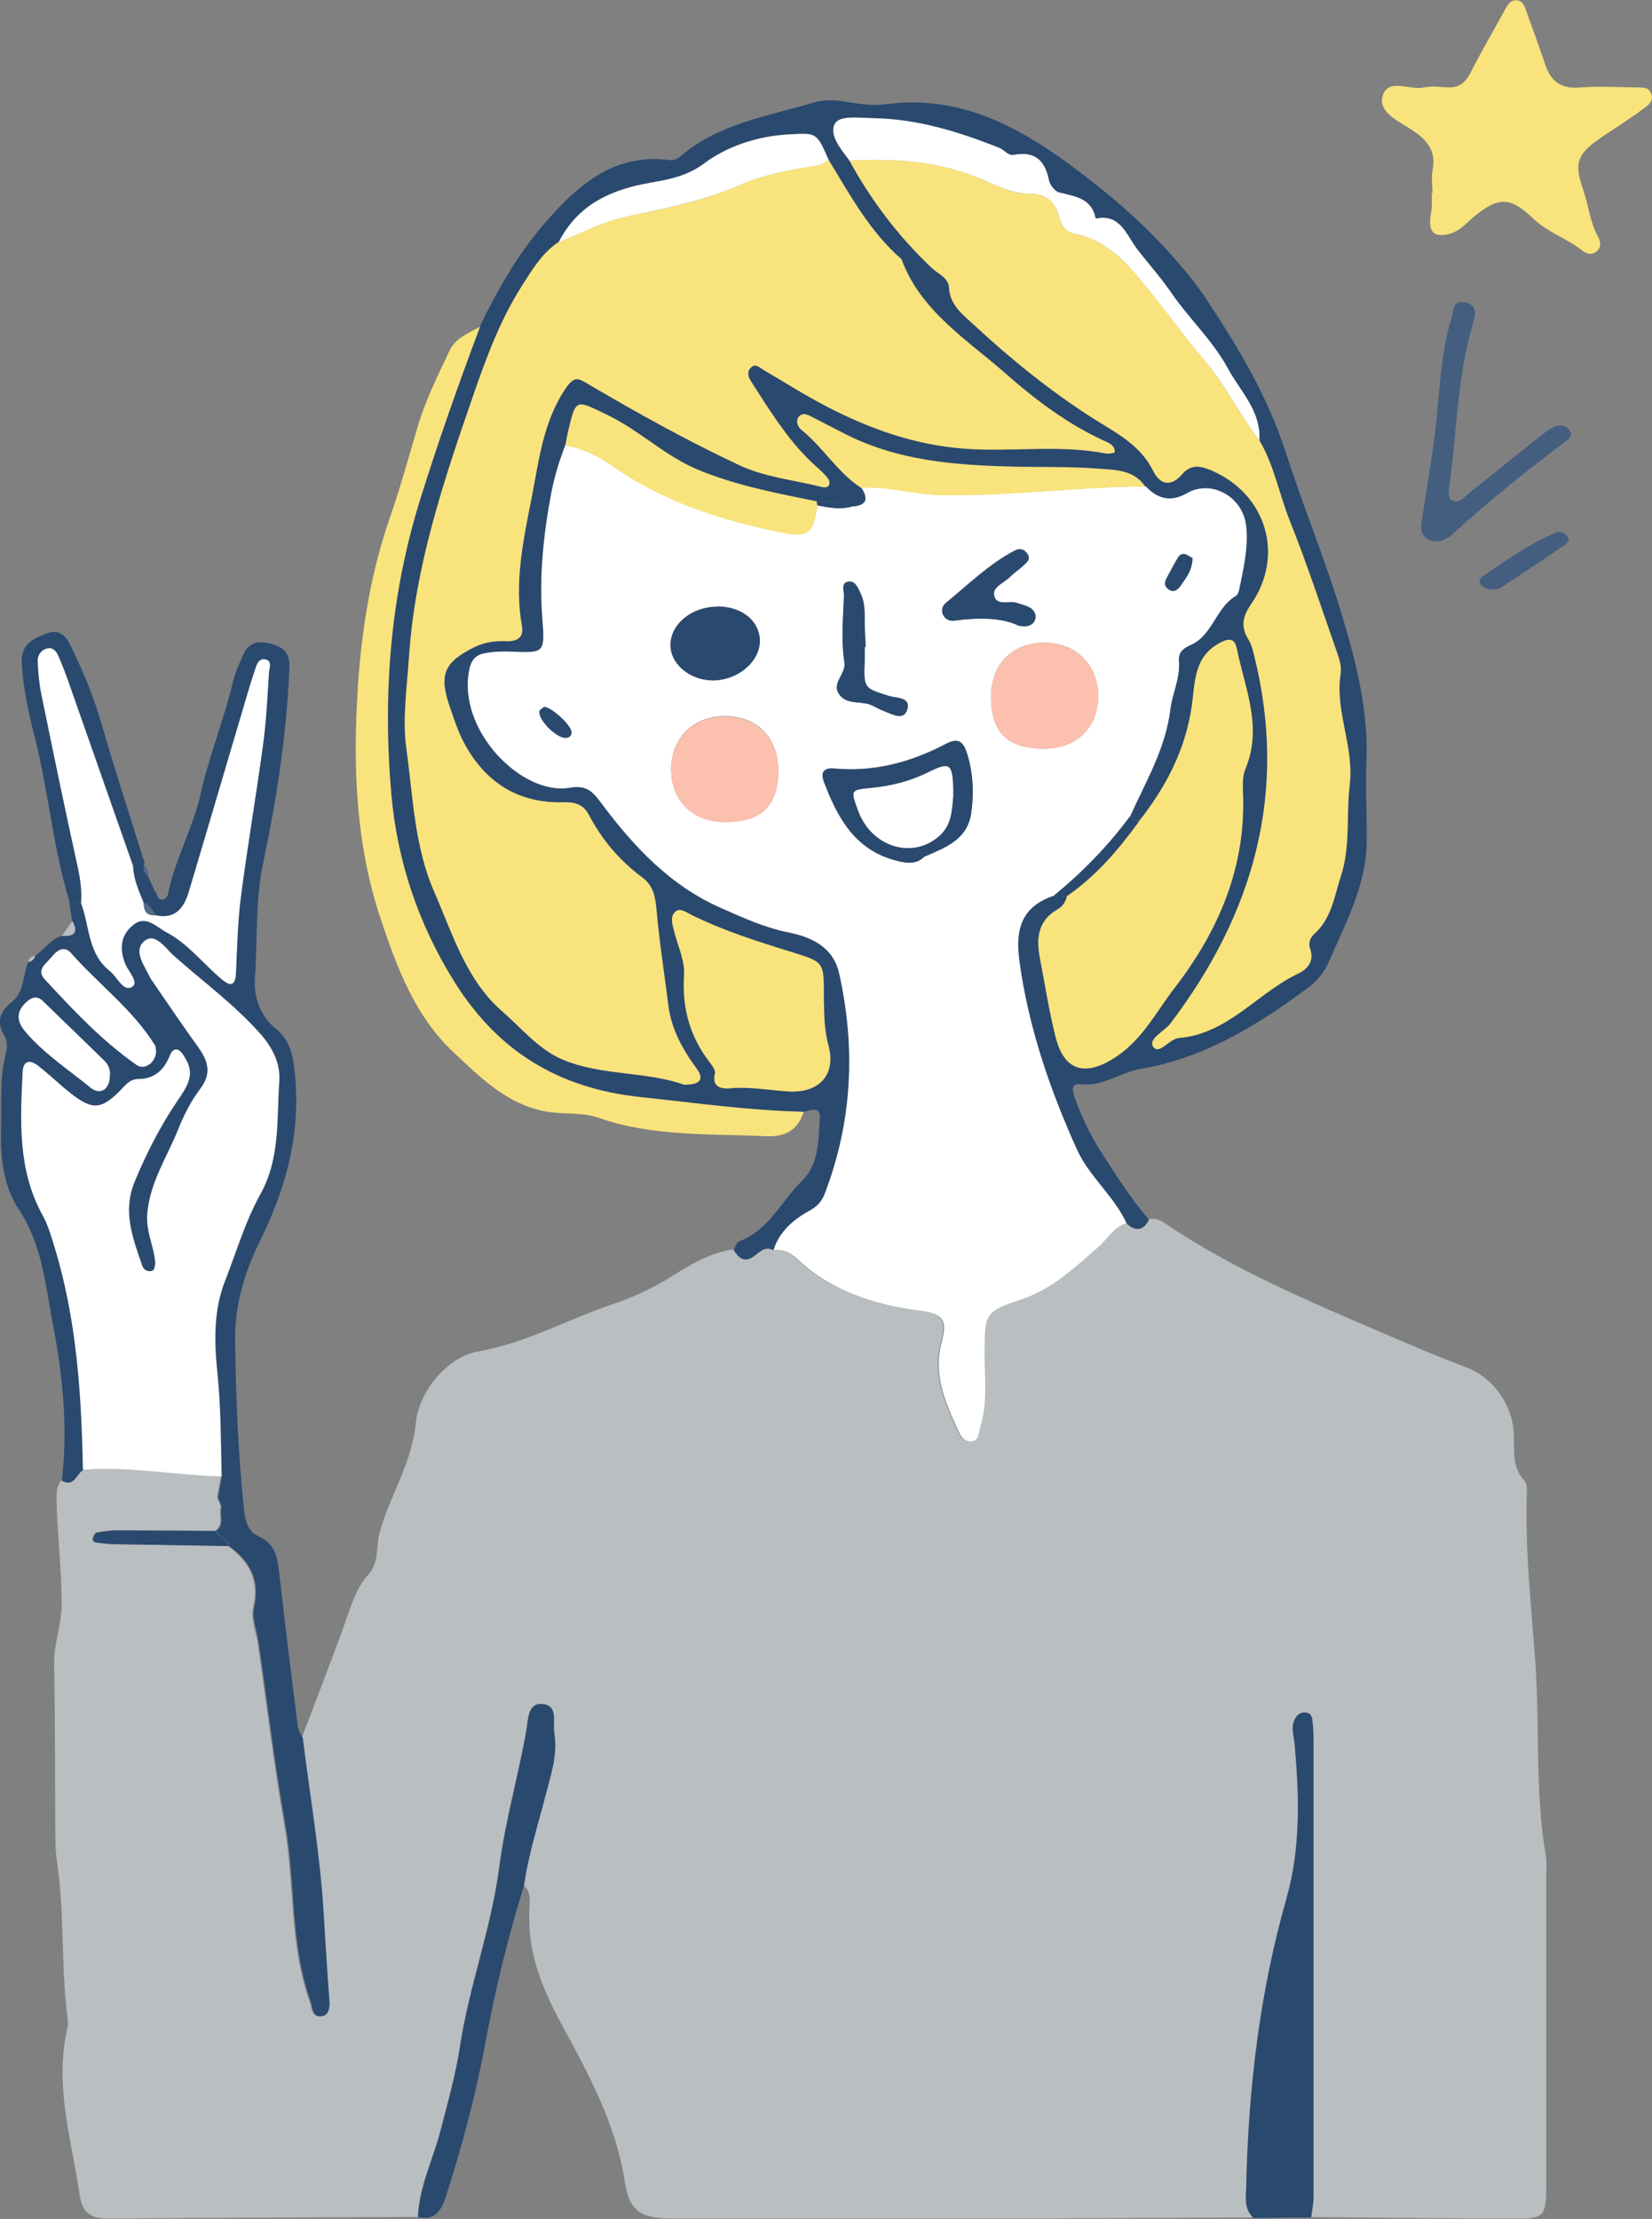 <?xml version="1.0" encoding="UTF-8"?><svg xmlns="http://www.w3.org/2000/svg" viewBox="0 0 98.58 132.37"><rect x="0" y="0" width="98.58" height="132.37" fill="#808080" stroke="none"/><defs><style>.d{fill:none;}.e{fill:#f9e37c;}.f{fill:#fff;}.g{fill:#f1f4f6;}.h{fill:#fcc0ae;}.i{fill:#b9bec1;}.j{fill:#445e80;}.k{fill:#2a496f;}.l{fill:#526b8a;}</style></defs><g id="a"/><g id="b"><g id="c"><g><path class="d" d="M4.15,53.82l.16,1.12-.62,.88c-.68,.21-1.05,.82-1.59,1.2-.23,.03-.37,.14-.41,.37-.33,.78-.21,1.75-.95,2.35-.72,.58-.98,1.21-.46,2.06,.22,.36,.14,.78,.05,1.16-.35,1.44-.22,2.9-.26,4.35-.05,1.67,.14,3.45,1.04,4.79,1.44,2.15,1.62,4.62,2.07,6.96,.58,3.02,.88,6.14,.52,9.26-.26,.33-.29,.7-.28,1.12,.04,2.1,.31,4.18,.31,6.28,0,1.21-.47,2.33-.45,3.53,.06,3.45,.04,6.9,.07,10.35,0,.46,.02,.93,.09,1.39,.48,3.14,.23,6.33,.65,9.48,.03,.19,.01,.4-.03,.59-.78,3.41,.27,6.67,.76,9.98,.14,.97,.68,1.32,1.64,1.32,6.17-.05,12.34-.07,18.52-.1,1.05,.21,1.4-.46,1.67-1.28,.98-3.03,1.78-6.11,2.37-9.25,.58-3.12,1.33-6.22,2.28-9.26,.46,.42,.36,.98,.34,1.49-.12,2.47,.72,4.59,1.89,6.75,1.62,2.99,3.29,6.02,3.81,9.49,.25,1.67,.97,2.15,2.67,2.15,7.49,0,14.99,0,22.48,0,4.11,0,8.22-.04,12.33-.06l3.46-.03c3.98,.03,7.96,.07,11.94,.09,2.03,0,2.08-.06,2.09-2.16,0-6.11,0-12.21,0-18.32,0-.4,.03-.8-.03-1.19-.64-3.8-.34-7.65-.62-11.47-.24-3.35-.62-6.72-.51-10.1,0-.26,.02-.61-.13-.76-.84-.88-.58-1.97-.66-3.01-.15-1.81-1.43-3.26-2.79-3.76-1.66-.62-3.27-1.31-4.9-2.01-4.51-1.95-9.03-3.83-13.12-6.6-.28-.19-.58-.33-.93-.24-1.07-1.25-1.94-2.64-2.83-4.01-.65-1.01-1.15-2.09-1.57-3.21-.14-.38-.3-.93,.32-.85,1.35,.17,2.38-.7,3.62-.92,3.74-.63,6.89-2.58,9.89-4.78,.52-.38,1.02-.92,1.27-1.5,1.03-2.39,2.31-4.66,2.31-7.44,0-1.51-.09-3.02-.02-4.53,.13-2.96-.57-5.8-1.39-8.58-1-3.36-2.35-6.62-3.43-9.96-1.1-3.38-2.91-6.37-4.85-9.3-.55-.82-1.19-1.58-1.85-2.33-1.72-1.95-3.65-3.61-5.72-5.18-3.41-2.58-6.96-4.54-11.46-3.94-.77,.1-1.59-.02-2.37-.15-.68-.11-1.35-.13-1.97,.06-2.7,.82-5.57,1.24-7.84,3.15-.2,.17-.4,.31-.71,.27-3.33-.42-5.48,1.51-7.44,3.76-1.62,1.86-2.84,3.99-3.9,6.21-.69,.37-1.47,.68-1.82,1.42-.7,1.49-1.45,2.98-1.91,4.55-.54,1.84-1.05,3.69-1.68,5.5-1.14,3.27-1.68,6.68-1.89,10.09-.29,4.62-.14,9.23,1.35,13.72,.99,2.98,2.08,5.89,4.41,8.05,1.57,1.46,3.1,3.04,5.44,3.48,1.05,.2,2.15,.02,3.13,.37,3.26,1.14,6.64,.94,10,1.11,1.12,.06,1.94-.32,2.28-1.46,.4-.04,1.05-.4,.99,.38-.1,1.3-.04,2.73-1.05,3.72-1.25,1.21-1.99,2.96-3.78,3.63-.14,.05-.21,.32-.31,.49-1.34,.2-2.5,.89-3.61,1.58-1.13,.71-2.33,1.27-3.57,1.69-2.68,.91-5.18,2.32-8.02,2.82-1.89,.33-3.57,2.44-3.73,4.3-.03,.39-.13,.78-.21,1.16-.43,1.86-1.45,3.51-1.95,5.36-.22,.81-.02,1.75-.64,2.45-.86,.97-1.15,2.2-1.58,3.37-.79,2.15-1.62,4.28-2.43,6.43-.1-.24-.26-.47-.3-.72-.37-2.96-.74-5.92-1.08-8.88-.11-1-.14-1.96-1.29-2.46-.54-.24-.76-.81-.83-1.48-.37-3.36-.49-6.73-.54-10.1-.03-2.2,.57-4.18,1.51-6.08,1.56-3.16,2.42-6.41,2.05-9.97-.11-1.04-.28-1.93-1.12-2.62-.95-.77-1.34-1.92-1.26-3.02,.17-2.3,.02-4.62,.5-6.92,.81-3.82,1.39-7.69,1.56-11.61,.04-.87-.35-1.21-1.04-1.41-.69-.19-1.34-.19-1.69,.59-.24,.54-.5,1.1-.64,1.67-.54,2.26-1.42,4.41-1.93,6.68-.46,2.05-1.54,3.94-1.96,6.04-.02,.1-.15,.23-.25,.25-.39,.08-.38-.26-.47-.49l-.03,.06-.44-.98c.05-.26-.03-.48-.24-.64,.02-.06,.06-.14,.04-.19-.03-.12-.1-.24-.15-.36-.81-2.59-1.66-5.17-2.41-7.79-.44-1.54-1.03-3-1.72-4.43-.32-.66-.62-1.4-1.61-1.02-.84,.32-1.52,.66-1.45,1.82,.09,1.47,.4,2.89,.76,4.3,.83,3.28,1.1,6.67,2.1,9.91Z"/><path class="d" d="M85.48,11.51h0c0,.27,.01,.53,0,.8-.01,.2-.05,.39-.08,.59-.13,.94,.23,1.26,1.14,1.03,.61-.16,.99-.64,1.45-1.02,1.48-1.2,2.16-1.2,3.52,.09,.88,.84,2.05,1.22,2.99,1.96,.22,.18,.53,.21,.75,.07,.32-.21,.34-.59,.17-.89-.51-.88-.58-1.89-.9-2.82-.61-1.74-.32-2.21,1.28-3.28,.82-.55,1.66-1.08,2.45-1.68,.29-.22,.45-.47,.3-.84-.13-.3-.41-.32-.67-.32-1.2-.02-2.4-.08-3.59,0-1.13,.08-1.73-.4-2.06-1.42-.35-1.07-.75-2.12-1.13-3.19-.09-.26-.18-.52-.47-.58-.4-.09-.58,.18-.75,.49-.7,1.28-1.44,2.54-2.1,3.84-.31,.61-.71,.9-1.4,.85-.46-.04-.95-.08-1.39,.01-.84,.18-2.14-.61-2.45,.53-.26,.94,.91,1.46,1.69,1.96,.87,.56,1.54,1.22,1.3,2.41-.09,.45-.01,.93-.01,1.39Z"/><path class="d" d="M84.83,31.16c-.03,.35-.04,.77,.37,1,.54,.3,1.04,.12,1.46-.26,2.16-1.97,4.43-3.8,6.77-5.55,.21-.16,.44-.38,.26-.65-.2-.31-.58-.38-.88-.25-.36,.15-.68,.41-.98,.65-1.4,1.11-2.79,2.25-4.19,3.36-.3,.24-.61,.66-1.02,.37-.27-.19-.15-.62-.1-.94,.41-3.22,.46-6.49,1.4-9.63,.17-.58,.21-1.1-.52-1.22-.7-.12-.64,.49-.77,.91-.7,2.3-.71,4.71-1.01,7.06-.22,1.71-.52,3.4-.78,5.16Z"/><path class="d" d="M93.63,32.17c-.15-.37-.51-.53-.79-.41-1.57,.68-2.97,1.66-4.37,2.62-.35,.24-.16,.59,.23,.71,.32,.1,.66,.09,.95-.1,1.26-.83,2.51-1.67,3.76-2.51,.1-.07,.15-.21,.22-.32Z"/><path class="i" d="M68.58,72.73c.35-.09,.65,.05,.93,.24,4.09,2.77,8.61,4.66,13.12,6.6,1.63,.7,3.24,1.39,4.9,2.01,1.35,.5,2.63,1.95,2.79,3.76,.09,1.04-.17,2.13,.66,3.01,.15,.16,.14,.51,.13,.76-.11,3.38,.27,6.75,.51,10.1,.27,3.82-.03,7.67,.62,11.47,.07,.39,.03,.79,.03,1.19,0,6.11,0,12.21,0,18.32,0,2.1-.06,2.17-2.09,2.16-3.98-.01-7.96-.05-11.95-.09,.05-.39,.14-.79,.14-1.18,.01-9.1,.01-18.21,0-27.31,0-.4-.02-.8-.07-1.19-.02-.18-.09-.38-.34-.42-.31-.05-.52,.08-.66,.31-.3,.5-.09,1.03-.05,1.55,.27,3.11,.38,6.17-.5,9.27-1.59,5.58-2.26,11.32-2.39,17.11-.01,.65-.14,1.34,.41,1.88-4.11,.02-8.22,.05-12.33,.06-7.49,0-14.99,0-22.48,0-1.7,0-2.42-.48-2.67-2.15-.52-3.47-2.19-6.5-3.81-9.49-1.17-2.17-2.01-4.29-1.89-6.75,.02-.51,.13-1.07-.34-1.49,.26-1.84,.83-3.6,1.29-5.39,.31-1.21,.73-2.4,.52-3.71-.11-.68,.27-1.69-.77-1.72-.82-.03-.78,.94-.89,1.56-.48,2.74-1.27,5.42-1.62,8.19-.47,3.62-1.79,7.06-2.34,10.66-.26,1.71-.73,3.36-1.16,5.03-.44,1.72-1.28,3.35-1.35,5.17-6.17,.03-12.34,.05-18.52,.1-.96,0-1.49-.35-1.64-1.32-.48-3.31-1.54-6.58-.76-9.98,.04-.19,.06-.4,.03-.59-.42-3.15-.17-6.34-.65-9.48-.07-.46-.08-.92-.09-1.39-.02-3.45-.01-6.9-.07-10.35-.02-1.21,.45-2.32,.45-3.53,0-2.1-.26-4.19-.31-6.28,0-.42,.02-.79,.28-1.12,.73,.41,.86-.38,1.26-.63,2.77-.22,5.51,.32,8.27,.4l-.23,1.25,.22,.54c-.15,.47,.22,1.06-.33,1.45-1.98-.01-3.96-.03-5.94-.03-.39,0-.78,.06-1.17,.13-.08,.01-.15,.18-.2,.29-.06,.14,0,.28,.17,.3,.39,.05,.78,.09,1.17,.1,2.24,.04,4.48,.07,6.72,.11,1.25,.91,1.89,2.02,1.51,3.67-.15,.66,.17,1.43,.28,2.15,.52,3.6,.95,7.22,1.58,10.8,.62,3.5,.29,7.14,1.51,10.55,.13,.36,.1,.91,.6,.89,.48-.02,.55-.51,.52-.92-.14-1.76-.24-3.52-.35-5.28-.22-3.47-.81-6.93-1.24-10.39,.81-2.14,1.64-4.28,2.43-6.43,.43-1.17,.72-2.4,1.58-3.37,.62-.7,.42-1.64,.64-2.45,.5-1.85,1.52-3.5,1.95-5.36,.09-.38,.18-.77,.21-1.16,.16-1.86,1.84-3.97,3.73-4.3,2.84-.5,5.34-1.91,8.02-2.82,1.24-.42,2.43-.97,3.57-1.69,1.1-.69,2.26-1.38,3.61-1.58,.29,.46,.61,.82,1.21,.39,.34-.25,.66-.63,1.16-.36,.58-.08,1.02,.17,1.43,.55,2.02,1.89,4.52,2.69,7.18,3.05,1.46,.2,1.8,.5,1.42,1.9-.51,1.9,.19,3.5,.93,5.14,.16,.36,.34,.79,.79,.78,.54,0,.47-.55,.59-.9,.48-1.49,.23-3.03,.25-4.54,.03-2.13,.03-2.33,2.1-3,1.91-.62,3.28-1.93,4.72-3.19,.54-.47,.89-1.17,1.65-1.39q.84,.79,1.35-.24Z"/><path class="k" d="M68.58,72.73q-.51,1.03-1.35,.24c-.75-1.63-2.23-2.78-2.96-4.4-1.63-3.61-2.91-7.33-3.44-11.3-.25-1.88,.17-3.21,2.07-3.84,.26,0,.51,.01,.77,.02-.08,.34-.25,.61-.56,.79-1.19,.68-1.28,1.75-1.05,2.93,.3,1.56,.55,3.14,.93,4.68,.53,2.1,1.84,2.39,3.69,1.13,1.54-1.05,2.33-2.65,3.4-4.04,2.65-3.43,4.29-7.26,4.09-11.71-.02-.46-.02-.97,.15-1.38,1.04-2.49-.04-4.81-.52-7.17-.11-.52-.35-.68-.98-.35-1.6,.84-1.5,2.39-1.7,3.77-.38,2.64-1.56,4.88-3.19,6.93-.17-.11-.34-.21-.52-.32,.93-2.07,2.12-4.01,2.4-6.38,.11-.93,.6-1.86,.51-2.86-.05-.6,.3-.8,.74-1,1.29-.6,1.47-2.23,2.67-2.92,.1-.06,.16-.22,.18-.34,.26-1.27,.58-2.55,.42-3.85-.2-1.75-2.1-2.76-3.52-1.93q-1.36,.8-2.47-.41c-.69-1.03-1.83-.99-2.84-1.07-1.65-.13-3.32-.08-4.98-.12-3.54-.08-7.04-.34-10.25-2.03-.59-.31-1.18-.61-1.77-.91-.3-.15-.64-.34-.87,.02-.13,.21-.03,.54,.19,.72,1.3,1.04,2.14,2.54,3.56,3.46,.5,.74,.27,1.1-.58,1.14-.65-.36-1.37-.32-2.08-.33-2.4-.48-4.8-.93-7.09-1.89-1.98-.82-3.49-2.35-5.41-3.27-1.88-.9-1.85-1.02-2.34,1.04-.06,.26-.1,.52-.15,.78-.36,.93-.65,1.87-.84,2.86-.47,2.49-.73,4.97-.53,7.51,.16,2.06,.11,2.05-1.92,1.95-.52-.02-1.07,0-1.58,.11-.47,.09-.75,.4-.86,.95-.75,3.61,3.12,7.54,5.98,7.06,.99-.17,1.35,.18,1.89,.91,1.94,2.61,4.14,4.96,7.23,6.3,1.28,.55,2.52,1.13,3.9,1.41,1.41,.28,2.72,.86,3.07,2.46,1,4.45,.79,8.83-.85,13.11-.17,.44-.41,.75-.87,1.01-.97,.53-1.84,1.24-2.2,2.38-.51-.27-.82,.12-1.16,.36-.59,.43-.91,.08-1.21-.39,.1-.17,.17-.43,.31-.49,1.79-.66,2.53-2.41,3.78-3.63,1.01-.99,.96-2.42,1.05-3.72,.06-.79-.59-.43-.99-.38-3.25-.07-6.47-.53-9.7-.87-4.96-.52-8.58-2.76-11.15-6.89-2.14-3.43-3.42-7.19-3.76-11.21-.52-6-.05-11.9,1.77-17.7,1.08-3.42,2.27-6.79,3.52-10.14,1.07-2.22,2.28-4.35,3.9-6.21,1.96-2.26,4.12-4.19,7.44-3.76,.3,.04,.51-.1,.71-.27,2.26-1.92,5.13-2.33,7.84-3.15,.63-.19,1.3-.18,1.97-.06,.78,.13,1.6,.25,2.37,.15,4.49-.6,8.04,1.37,11.46,3.94,2.07,1.56,4,3.23,5.72,5.18,.66,.75,1.3,1.51,1.85,2.33,1.95,2.93,3.76,5.92,4.85,9.3,1.08,3.34,2.43,6.59,3.43,9.96,.83,2.78,1.52,5.62,1.39,8.58-.07,1.51,.03,3.02,.02,4.53,0,2.78-1.28,5.05-2.31,7.44-.25,.58-.75,1.12-1.27,1.5-3,2.21-6.15,4.15-9.89,4.78-1.24,.21-2.28,1.08-3.62,.92-.62-.08-.46,.47-.32,.85,.41,1.12,.92,2.21,1.57,3.21,.89,1.38,1.76,2.76,2.83,4.01ZM50.68,9.58c1.31,2.4,2.94,4.55,4.94,6.42,.37,.35,.98,.56,1.01,1.16,.06,1.06,.84,1.62,1.51,2.24,2.19,2.03,4.53,3.92,7.03,5.52,1.41,.9,2.86,1.59,3.65,3.18,.41,.83,1.07,.95,1.72,.19,.54-.63,1.12-.5,1.79-.21,3.22,1.4,4.35,5.03,2.33,7.96-.55,.8-.61,1.37-.15,2.13,.17,.28,.25,.61,.33,.93,2.04,8.16-.02,15.4-5,21.96-.37,.48-1.35,.91-1.02,1.39,.34,.5,.96-.48,1.52-.53,2.95-.25,4.69-2.7,7.14-3.85,.53-.25,.96-.73,.7-1.47-.12-.34,0-.67,.26-.9,1.03-.92,1.19-2.29,1.58-3.46,.57-1.73,.31-3.65,.52-5.42,.27-2.33-.9-4.4-.54-6.65,.06-.37-.06-.8-.19-1.17-.92-2.65-1.8-5.31-2.84-7.92-.64-1.59-.94-3.32-1.82-4.81,.11-1.75-1.14-2.91-1.88-4.29-.9-1.67-2.33-2.98-3.38-4.52-.63-.92-1.37-1.74-2.05-2.62-.62-.81-.99-2.11-2.46-1.8-.23-1.22-1.22-1.32-2.18-1.56-.26-.06-.55-.46-.61-.74-.24-1.19-.85-1.73-2.09-1.5-.35,.07-.58-.3-.87-.42-2.43-.96-4.9-1.73-7.54-1.77-.79-.01-1.97-.2-2.26,.32-.38,.67,.37,1.53,.86,2.21Zm-17.34,4.86c-.97,.64-1.55,1.61-2.16,2.57-1.34,2.09-2.19,4.43-2.98,6.72-1.73,5-3.42,10.05-3.78,15.4-.12,1.85-.41,3.73-.16,5.54,.4,2.86,.47,5.8,1.66,8.53,1.11,2.54,1.9,5.27,4.07,7.14,1.14,.99,2.14,2.24,3.55,2.85,2.31,1,4.91,.7,7.28,1.51,.06,.02,.13,0,.2,0,.67-.03,1.06-.27,.56-.95-.83-1.14-1.51-2.34-1.69-3.77-.24-1.91-.54-3.81-.71-5.72-.07-.77-.19-1.42-.84-1.91-1.35-1.01-2.42-2.26-3.2-3.75-.32-.6-.82-.76-1.49-.74-2.71,.08-4.68-1.16-5.94-3.52-.37-.7-.62-1.47-.88-2.22-.64-1.88-.32-2.61,1.45-3.5,.62-.31,1.26-.4,1.93-.37,.63,.02,1.07-.19,.94-.91-.48-2.62,.1-5.18,.59-7.7,.42-2.17,.66-4.43,1.98-6.41,.57-.85,.78-.68,1.42-.3,2.91,1.71,5.86,3.35,8.92,4.79,1.57,.74,3.32,.9,4.99,1.33,.17,.04,.41,.05,.45-.2,.02-.11-.04-.26-.12-.35-.17-.2-.36-.39-.56-.57-1.66-1.46-2.8-3.32-3.98-5.15-.19-.29-.3-.63,.02-.89,.26-.21,.48,.04,.7,.17,1.26,.73,2.49,1.52,3.78,2.19,2.6,1.35,5.31,2.31,8.29,2.52,2.78,.2,5.58-.26,8.35,.28,.18,.04,.55-.04,.55-.07,0-.29-.17-.47-.43-.59-2.27-1-4.28-2.52-6.08-4.1-2.28-2.02-5.08-3.72-6.22-6.83-1.9-1.64-3.06-3.82-4.34-5.91-.73-1.69-.72-1.62-2.35-1.54-1.88,.1-3.72,.71-5.08,1.73-1.39,1.04-2.89,1.01-4.31,1.39-2,.53-3.44,1.5-4.37,3.3Zm15.83,45.43c0-.2,0-.4,0-.59-.02-1.86,0-1.89-1.84-2.46-2.08-.64-4.15-1.29-6.1-2.26-.29-.14-.63-.42-.91-.18-.33,.28-.2,.73-.1,1.11,.22,.9,.67,1.81,.61,2.69-.13,1.96,.34,3.65,1.52,5.18,.15,.2,.36,.49,.32,.68-.21,.86,.46,.93,.91,.88,1.2-.11,2.36,.13,3.54,.19,1.78,.09,2.79-1.01,2.33-2.72-.23-.86-.27-1.67-.27-2.52Z"/><path class="k" d="M4.95,87.7c-.4,.25-.53,1.04-1.26,.63,.37-3.12,.06-6.23-.52-9.26-.45-2.34-.63-4.81-2.07-6.96-.9-1.35-1.09-3.12-1.04-4.79,.04-1.45-.09-2.92,.26-4.35,.09-.38,.17-.8-.05-1.16-.52-.85-.26-1.48,.46-2.06,.74-.6,.62-1.57,.95-2.35,.21-.04,.35-.16,.41-.37,.55-.38,.92-.99,1.59-1.2,.71,.06,1.01-.17,.62-.88l-.16-1.12c.23,0,.45,0,.68,.01,.53,1.37,.39,3.03,1.72,4.08,.45,.35,.79,1.25,1.32,.96,.45-.25-.2-.91-.39-1.37-.38-.92-.26-1.75,.48-2.34,.74-.59,1.34,.11,1.97,.44,1.32,.7,2.21,1.9,3.33,2.83,.52,.43,.79,.33,.82-.38,.07-1.51,.1-3.03,.29-4.52,.39-3.03,.91-6.04,1.32-9.06,.19-1.44,.26-2.9,.36-4.36,.02-.27,.22-.74-.26-.79-.4-.05-.49,.39-.59,.69-.26,.75-.47,1.52-.7,2.28-1.07,3.62-2.14,7.25-3.22,10.87-.29,.98-.81,1.7-2,1.43-.16-.32-.39-.58-.71-.75-.29-.7-.6-1.4-.63-2.18,.18-.21,.36-.41,.54-.62,.05,.12,.12,.23,.15,.36,.02,.06-.03,.13-.04,.19-.04,.26,.03,.47,.24,.64,.15,.33,.29,.65,.44,.98l.03-.06c.1,.22,.09,.57,.47,.49,.1-.02,.23-.15,.25-.25,.41-2.09,1.5-3.98,1.96-6.04,.51-2.27,1.39-4.42,1.93-6.68,.14-.58,.39-1.13,.64-1.67,.35-.77,1-.78,1.69-.59,.69,.2,1.08,.54,1.04,1.41-.16,3.92-.75,7.79-1.56,11.61-.49,2.3-.33,4.62-.5,6.92-.08,1.1,.31,2.25,1.26,3.02,.85,.69,1.01,1.58,1.12,2.62,.37,3.56-.49,6.82-2.05,9.97-.94,1.9-1.55,3.88-1.51,6.08,.05,3.38,.18,6.74,.54,10.1,.07,.67,.29,1.24,.83,1.48,1.14,.5,1.17,1.46,1.29,2.46,.34,2.96,.7,5.92,1.08,8.88,.03,.25,.19,.48,.3,.72,.43,3.46,1.03,6.91,1.24,10.39,.11,1.76,.21,3.52,.35,5.28,.03,.41-.04,.91-.52,.92-.5,.02-.47-.53-.6-.89-1.22-3.41-.89-7.05-1.51-10.55-.63-3.58-1.06-7.2-1.58-10.8-.1-.72-.43-1.49-.28-2.15,.38-1.65-.26-2.76-1.51-3.67-.06-.46-.6-.51-.76-.9,.55-.38,.18-.97,.33-1.45-.07-.18-.14-.36-.22-.54l.23-1.25c-.05-2.05-.04-4.1-.25-6.15-.19-1.85-.25-3.72,.45-5.51,.68-1.73,1.2-3.55,2.1-5.16,1.2-2.17,.98-4.49,1.14-6.77,.07-1.03-.37-1.96-1.15-2.84-1.56-1.76-3.44-3.12-5.17-4.66-.49-.44-1.11-1.41-1.75-.83-.65,.58,.04,1.47,.38,2.18,.03,.06,.07,.11,.11,.17,.91,1.31,1.79,2.63,2.72,3.92,.59,.82,.87,1.56,.16,2.51-.55,.73-.98,1.58-1.33,2.44-.65,1.64-1.67,3.14-1.84,4.99-.1,1.05,.38,1.93,.47,2.9,.02,.18-.05,.49-.15,.53-.25,.09-.53,0-.63-.3-.55-1.63-1.19-3.21-.45-5.01,.71-1.73,1.56-3.36,2.61-4.91,.48-.71,1-1.46,.45-2.38-.13-.21-.27-.5-.47-.57-.3-.11-.43,.19-.53,.44-.33,.81-.94,1.29-1.83,1.3-.55,0-.78,.38-1.11,.71-1.12,1.11-1.66,1.14-2.9,.17-.68-.53-1.29-1.14-1.98-1.67-.45-.35-.88-.37-.92,.38-.14,2.92-.3,5.83,1.19,8.53,.32,.57,.5,1.22,.7,1.86,1.34,4.35,1.62,8.83,1.71,13.35Zm4.37-24.99c-.02-.12-.01-.26-.07-.36-1.33-2.14-3.37-3.63-5.01-5.5-.42-.48-.85-.13-1.16,.25-.3,.38-.94,.75-.4,1.32,1.7,1.83,3.42,3.66,5.48,5.11,.49,.35,1.15-.17,1.16-.82Zm-2.76,1.49c.04-.35-.06-.65-.31-.9-1.23-1.2-2.45-2.39-3.69-3.58-.36-.35-.7-.21-1.02,.11-.59,.58-.52,1.13-.02,1.72,1.12,1.32,2.57,2.26,3.89,3.34,.58,.48,1.14,.09,1.15-.69Z"/><path class="e" d="M28.64,19.51c-1.26,3.35-2.45,6.72-3.52,10.14-1.83,5.8-2.29,11.7-1.77,17.7,.35,4.02,1.62,7.78,3.76,11.21,2.58,4.13,6.19,6.37,11.15,6.89,3.23,.34,6.44,.8,9.7,.87-.35,1.14-1.16,1.52-2.28,1.46-3.35-.16-6.74,.04-10-1.11-.98-.34-2.07-.17-3.13-.37-2.33-.44-3.87-2.02-5.44-3.48-2.33-2.16-3.42-5.08-4.41-8.05-1.49-4.49-1.64-9.1-1.35-13.72,.22-3.41,.76-6.81,1.89-10.09,.63-1.81,1.14-3.66,1.68-5.5,.46-1.57,1.21-3.06,1.91-4.55,.35-.74,1.13-1.04,1.82-1.42Z"/><path class="e" d="M85.48,11.51c0-.47-.08-.95,.01-1.39,.24-1.19-.43-1.85-1.3-2.41-.78-.5-1.94-1.03-1.69-1.96,.31-1.14,1.61-.35,2.45-.53,.45-.09,.93-.05,1.39-.01,.69,.05,1.08-.24,1.4-.85,.66-1.3,1.4-2.56,2.1-3.84,.17-.31,.35-.57,.75-.49,.29,.06,.38,.33,.47,.58,.37,1.06,.78,2.12,1.13,3.19,.33,1.02,.93,1.51,2.06,1.42,1.19-.09,2.39-.02,3.59,0,.26,0,.54,.02,.67,.32,.16,.37,0,.62-.3,.84-.79,.6-1.62,1.13-2.45,1.68-1.6,1.07-1.89,1.54-1.28,3.28,.32,.93,.4,1.94,.9,2.82,.17,.3,.15,.68-.17,.89-.22,.14-.53,.11-.75-.07-.93-.75-2.11-1.12-2.99-1.96-1.35-1.29-2.04-1.3-3.52-.09-.46,.38-.84,.86-1.45,1.02-.9,.24-1.26-.09-1.14-1.03,.03-.2,.07-.39,.08-.59,.01-.27,0-.53,0-.8h0Z"/><path class="k" d="M74.78,132.3c-.55-.54-.42-1.22-.41-1.88,.13-5.8,.8-11.54,2.39-17.11,.88-3.1,.77-6.16,.5-9.27-.05-.52-.26-1.05,.05-1.55,.14-.24,.36-.37,.66-.31,.25,.04,.32,.24,.34,.42,.05,.39,.07,.79,.07,1.19,0,9.1,0,18.21,0,27.31,0,.39-.09,.79-.14,1.18-1.15,0-2.3,.02-3.46,.03Z"/><path class="k" d="M24.95,132.27c.07-1.82,.9-3.44,1.35-5.17,.43-1.67,.9-3.32,1.16-5.03,.55-3.61,1.87-7.04,2.34-10.66,.36-2.77,1.14-5.45,1.62-8.19,.11-.62,.07-1.59,.89-1.56,1.04,.04,.66,1.04,.77,1.72,.21,1.31-.21,2.5-.52,3.71-.46,1.79-1.03,3.55-1.29,5.39-.95,3.04-1.7,6.14-2.28,9.26-.58,3.14-1.39,6.21-2.37,9.25-.27,.83-.62,1.49-1.67,1.28Z"/><path class="j" d="M84.83,31.16c.26-1.76,.56-3.45,.78-5.16,.3-2.36,.31-4.76,1.01-7.06,.13-.42,.07-1.03,.77-.91,.73,.13,.7,.65,.52,1.22-.94,3.14-.98,6.41-1.4,9.63-.04,.32-.17,.75,.1,.94,.41,.29,.72-.13,1.02-.37,1.4-1.12,2.79-2.25,4.19-3.36,.31-.25,.63-.5,.98-.65,.3-.13,.68-.06,.88,.25,.18,.28-.05,.49-.26,.65-2.34,1.75-4.61,3.58-6.77,5.55-.42,.38-.92,.55-1.46,.26-.41-.23-.4-.65-.37-1Z"/><path class="k" d="M4.84,53.84c-.23,0-.45,0-.68-.01-1-3.24-1.26-6.63-2.1-9.91-.36-1.41-.67-2.83-.76-4.3-.07-1.16,.61-1.5,1.45-1.82,.99-.38,1.29,.36,1.61,1.02,.69,1.43,1.28,2.9,1.72,4.43,.75,2.61,1.6,5.19,2.41,7.79-.18,.21-.36,.41-.54,.62-1.27-3.61-2.53-7.22-3.8-10.83-.2-.56-.41-1.11-.64-1.66-.13-.31-.35-.61-.74-.48-.34,.11-.53,.43-.51,.77,.03,.66,.09,1.32,.22,1.96,.7,3.42,1.41,6.85,2.16,10.26,.16,.72,.26,1.42,.21,2.15Z"/><path class="j" d="M93.63,32.17c-.07,.11-.12,.25-.22,.32-1.25,.84-2.5,1.68-3.76,2.51-.29,.19-.63,.2-.95,.1-.39-.12-.58-.47-.23-.71,1.4-.97,2.8-1.95,4.37-2.62,.28-.12,.64,.04,.79,.41Z"/><path class="i" d="M4.32,54.94c.39,.71,.08,.94-.62,.88l.62-.88Z"/><path class="i" d="M2.1,57.02c-.06,.21-.2,.33-.41,.37,.04-.23,.19-.35,.41-.37Z"/><path class="g" d="M9.29,53.15l-.03,.06,.03-.06Z"/><path class="l" d="M8.83,52.23c-.21-.17-.28-.38-.24-.64,.21,.17,.29,.38,.24,.64Z"/><path class="f" d="M62.89,53.43c-1.9,.63-2.32,1.96-2.07,3.84,.53,3.96,1.81,7.69,3.44,11.3,.73,1.62,2.21,2.77,2.96,4.4-.76,.22-1.11,.92-1.65,1.39-1.44,1.26-2.81,2.57-4.72,3.19-2.07,.67-2.07,.87-2.1,3-.02,1.51,.22,3.05-.25,4.54-.11,.35-.05,.89-.59,.9-.45,0-.63-.42-.79-.78-.74-1.63-1.44-3.24-.93-5.14,.38-1.41,.04-1.71-1.42-1.9-2.67-.36-5.16-1.16-7.18-3.05-.41-.38-.85-.63-1.43-.55,.36-1.13,1.22-1.84,2.2-2.38,.46-.25,.7-.57,.87-1.01,1.63-4.28,1.84-8.66,.85-13.11-.36-1.6-1.67-2.18-3.07-2.46-1.38-.28-2.63-.85-3.9-1.41-3.09-1.34-5.28-3.69-7.23-6.3-.54-.72-.9-1.08-1.89-.91-2.86,.48-6.73-3.45-5.98-7.06,.11-.55,.39-.85,.86-.95,.51-.1,1.05-.13,1.58-.11,2.03,.09,2.08,.1,1.92-1.95-.2-2.54,.06-5.02,.53-7.51,.19-.99,.48-1.93,.84-2.86,.99,.19,1.92,.61,2.71,1.17,3.08,2.18,6.56,3.3,10.2,4.04,1.56,.32,1.86,.09,2.13-1.62,.67,.13,1.34,.26,2.03,.08,.85-.04,1.08-.4,.59-1.14,1.59-.09,3.12,.4,4.72,.44,4.1,.09,8.16-.5,12.25-.51q1.11,1.2,2.47,.41c1.42-.83,3.31,.18,3.52,1.93,.15,1.3-.16,2.58-.42,3.85-.03,.12-.09,.29-.18,.34-1.2,.7-1.38,2.32-2.67,2.92-.44,.2-.79,.4-.74,1,.08,1-.4,1.93-.51,2.86-.29,2.36-1.47,4.3-2.4,6.38-1.3,1.77-2.83,3.32-4.52,4.71Zm-9.33-2.07c.58,.14,1.14,.21,1.61-.27,1.22-.53,2.53-1,2.77-2.55,.18-1.18,.13-2.37-.22-3.54-.21-.72-.51-1.04-1.26-.64-2.08,1.1-4.28,1.7-6.67,1.48-.59-.05-.87,.17-.62,.82,.82,2.17,1.88,4.09,4.38,4.69Zm5.58-9.89c-.03,2.18,.92,3.16,3.1,3.19,1.98,.02,3.28-1.22,3.29-3.14,0-1.81-1.28-3.14-3.1-3.18-1.94-.05-3.26,1.21-3.29,3.13Zm-12.7,4.51c0-1.97-1.23-3.24-3.16-3.26-1.92-.02-3.27,1.35-3.23,3.25,.04,1.83,1.3,3.05,3.17,3.06,2.21,.02,3.22-.94,3.22-3.06Zm-3.64-9.8c-1.51,0-2.78,1.04-2.79,2.27-.01,1.12,1.1,2.08,2.45,2.12,1.54,.05,2.93-1.12,2.88-2.42-.05-1.16-1.11-1.99-2.54-1.98Zm17.97,1.13c.67,.13,.94-.11,1.02-.43,.06-.24-.11-.53-.36-.66-.23-.12-.49-.17-.73-.26-.46-.17-1.22,.21-1.37-.42-.14-.56,.6-.78,.95-1.15,.23-.24,.51-.42,.76-.64,.23-.22,.54-.43,.21-.8-.21-.25-.46-.24-.71-.11-1.54,.81-2.77,2.03-4.09,3.11-.49,.4-.14,1.15,.5,1.06,1.41-.19,2.76-.2,3.82,.29Zm-9.17,1.27h.06c-.01-.33-.03-.66-.05-.99-.04-.72,.08-1.47-.24-2.16-.17-.36-.33-.84-.8-.73-.38,.09-.2,.55-.21,.86-.05,1.32-.17,2.64,.03,3.96,.1,.67-.77,1.2-.33,1.87,.46,.69,1.37,.37,2.01,.7,.24,.12,.47,.25,.72,.34,.48,.18,1.15,.58,1.35-.12,.22-.74-.64-.66-1.09-.8-1.51-.47-1.52-.46-1.45-2.14,0-.26,0-.53,0-.8Zm-19.15,3.6c-.09,.08-.24,.15-.26,.24-.09,.48,.95,1.55,1.52,1.59,.23,.02,.41-.1,.39-.34-.03-.45-1.28-1.56-1.66-1.5Zm38.72-8.89s-.2-.12-.37-.21c-.21-.1-.4,0-.5,.16-.24,.39-.44,.79-.66,1.19-.13,.24-.19,.5,.06,.69,.36,.27,.6,.03,.79-.25,.28-.43,.65-.81,.67-1.59Z"/><path class="f" d="M4.95,87.7c-.09-4.51-.37-9-1.71-13.35-.19-.63-.38-1.28-.7-1.86-1.49-2.7-1.33-5.62-1.19-8.53,.04-.75,.47-.73,.92-.38,.68,.53,1.3,1.14,1.98,1.67,1.25,.97,1.78,.95,2.9-.17,.33-.33,.56-.7,1.11-.71,.89,0,1.49-.49,1.83-1.3,.1-.25,.23-.55,.53-.44,.2,.08,.35,.36,.47,.57,.55,.92,.04,1.67-.45,2.38-1.05,1.54-1.89,3.18-2.61,4.91-.74,1.8-.11,3.38,.45,5.01,.1,.3,.38,.39,.63,.3,.1-.04,.17-.35,.15-.53-.09-.97-.57-1.85-.47-2.9,.17-1.86,1.18-3.35,1.84-4.99,.34-.86,.77-1.71,1.33-2.44,.71-.95,.43-1.69-.16-2.51-.93-1.29-1.82-2.61-2.72-3.92-.04-.05-.08-.11-.11-.17-.34-.71-1.03-1.6-.38-2.18,.65-.58,1.26,.39,1.75,.83,1.73,1.54,3.61,2.91,5.17,4.66,.78,.88,1.22,1.82,1.15,2.84-.16,2.28,.07,4.61-1.14,6.77-.89,1.61-1.42,3.43-2.1,5.16-.7,1.79-.64,3.66-.45,5.51,.21,2.05,.2,4.1,.25,6.15-2.76-.07-5.5-.62-8.27-.4Z"/><path class="k" d="M12.88,91.33c.15,.38,.7,.44,.76,.9-2.24-.04-4.48-.07-6.72-.11-.39,0-.78-.05-1.17-.1-.16-.02-.23-.15-.17-.3,.04-.11,.12-.27,.2-.29,.38-.07,.78-.12,1.17-.13,1.98,0,3.96,.02,5.94,.03Z"/><path class="l" d="M12.99,89.34c.07,.18,.15,.36,.22,.54-.07-.18-.15-.36-.22-.54Z"/><path class="e" d="M49.45,9.55c1.28,2.1,2.45,4.27,4.34,5.91,1.14,3.11,3.93,4.81,6.22,6.83,1.79,1.58,3.81,3.1,6.08,4.1,.26,.12,.44,.3,.43,.59,0,.03-.37,.11-.55,.07-2.77-.54-5.56-.08-8.35-.28-2.97-.21-5.69-1.17-8.29-2.52-1.29-.67-2.52-1.45-3.78-2.19-.22-.13-.44-.38-.7-.17-.32,.26-.21,.6-.02,.89,1.18,1.83,2.31,3.7,3.98,5.15,.2,.17,.39,.36,.56,.57,.08,.09,.14,.24,.12,.35-.04,.25-.27,.24-.45,.2-1.67-.42-3.42-.58-4.99-1.33-3.06-1.44-6.01-3.08-8.92-4.79-.64-.37-.85-.55-1.42,.3-1.31,1.98-1.55,4.24-1.98,6.41-.49,2.52-1.06,5.08-.59,7.7,.13,.72-.31,.93-.94,.91-.67-.03-1.31,.06-1.93,.37-1.76,.89-2.09,1.61-1.45,3.5,.26,.75,.5,1.52,.88,2.22,1.27,2.35,3.24,3.6,5.94,3.52,.67-.02,1.17,.13,1.49,.74,.78,1.5,1.85,2.75,3.2,3.75,.65,.48,.77,1.13,.84,1.91,.17,1.91,.47,3.81,.71,5.72,.18,1.43,.85,2.63,1.69,3.77,.5,.68,.12,.92-.56,.95-.07,0-.14,.02-.2,0-2.37-.82-4.97-.52-7.28-1.51-1.41-.61-2.41-1.86-3.55-2.85-2.17-1.88-2.96-4.61-4.07-7.14-1.19-2.73-1.26-5.67-1.66-8.53-.25-1.81,.04-3.69,.16-5.54,.36-5.35,2.05-10.4,3.78-15.4,.79-2.29,1.64-4.63,2.98-6.72,.61-.95,1.18-1.92,2.16-2.57,1.35-.52,2.66-1.23,4.06-1.52,2.25-.47,4.5-.9,6.62-1.83,1.51-.66,3.1-.97,4.72-1.2,.25-.04,.47-.22,.71-.34Z"/><path class="e" d="M75.15,26.27c.89,1.5,1.18,3.22,1.82,4.81,1.04,2.6,1.91,5.27,2.84,7.92,.13,.37,.25,.8,.19,1.17-.36,2.25,.81,4.32,.54,6.65-.21,1.78,.05,3.69-.52,5.42-.39,1.18-.55,2.54-1.58,3.46-.26,.23-.39,.56-.26,.9,.26,.74-.17,1.22-.7,1.47-2.45,1.16-4.2,3.61-7.14,3.85-.56,.05-1.18,1.03-1.52,.53-.33-.48,.65-.91,1.02-1.39,4.98-6.56,7.04-13.8,5-21.96-.08-.32-.16-.66-.33-.93-.46-.76-.4-1.33,.15-2.13,2.02-2.93,.89-6.56-2.33-7.96-.67-.29-1.25-.42-1.79,.21-.65,.76-1.31,.64-1.72-.19-.79-1.59-2.23-2.28-3.65-3.18-2.5-1.6-4.84-3.49-7.03-5.52-.66-.62-1.45-1.17-1.51-2.24-.03-.6-.64-.81-1.01-1.16-1.99-1.88-3.62-4.03-4.93-6.42,2.72-.14,5.37,.02,7.93,1.13,.89,.38,1.8,.86,2.82,.85,.92,0,1.5,.42,1.74,1.3,.15,.54,.36,.96,.99,1.09,1.41,.28,2.51,1.17,3.4,2.18,1.55,1.75,2.88,3.68,4.38,5.46,1.23,1.46,2.04,3.19,3.2,4.68Z"/><path class="e" d="M67.93,49.04c1.63-2.05,2.81-4.29,3.19-6.93,.2-1.38,.09-2.93,1.7-3.77,.63-.33,.87-.17,.98,.35,.48,2.36,1.56,4.68,.52,7.17-.17,.41-.17,.92-.15,1.38,.2,4.45-1.44,8.28-4.09,11.71-1.07,1.38-1.86,2.98-3.4,4.04-1.85,1.26-3.16,.97-3.69-1.13-.39-1.54-.63-3.12-.93-4.68-.23-1.18-.14-2.25,1.05-2.93,.3-.17,.48-.45,.56-.79,1.72-1.18,3.05-2.74,4.27-4.41Z"/><path class="e" d="M49.17,59.87c0,.85,.04,1.66,.27,2.52,.45,1.71-.55,2.81-2.33,2.72-1.18-.06-2.34-.3-3.54-.19-.45,.04-1.12-.02-.91-.88,.05-.19-.16-.48-.32-.68-1.17-1.53-1.65-3.23-1.52-5.18,.06-.88-.39-1.79-.61-2.69-.1-.39-.23-.83,.1-1.11,.28-.24,.62,.04,.91,.18,1.95,.97,4.02,1.62,6.1,2.26,1.84,.57,1.83,.61,1.84,2.46,0,.2,0,.4,0,.59Z"/><path class="f" d="M75.15,26.27c-1.16-1.49-1.97-3.23-3.2-4.68-1.51-1.78-2.84-3.72-4.38-5.46-.89-1.01-1.99-1.9-3.4-2.18-.63-.12-.84-.54-.99-1.09-.24-.88-.83-1.31-1.74-1.3-1.02,0-1.93-.47-2.82-.85-2.56-1.11-5.21-1.27-7.93-1.13-.5-.68-1.25-1.54-.86-2.21,.3-.51,1.47-.33,2.26-.32,2.64,.04,5.12,.81,7.54,1.77,.3,.12,.52,.48,.87,.42,1.24-.23,1.85,.31,2.09,1.5,.06,.29,.35,.68,.61,.74,.95,.24,1.95,.34,2.18,1.56,1.48-.31,1.84,.99,2.46,1.8,.67,.87,1.41,1.69,2.05,2.62,1.05,1.54,2.48,2.85,3.38,4.52,.74,1.37,1.99,2.53,1.88,4.29Z"/><path class="e" d="M48.78,30.16c-.27,1.7-.57,1.93-2.13,1.62-3.64-.74-7.12-1.86-10.2-4.04-.79-.56-1.72-.98-2.71-1.17,.05-.26,.09-.52,.15-.78,.49-2.07,.46-1.94,2.34-1.04,1.92,.92,3.43,2.44,5.41,3.27,2.29,.95,4.69,1.4,7.09,1.89,.02,.09,.04,.17,.05,.26Z"/><path class="e" d="M68.35,29.03c-4.09,0-8.15,.6-12.25,.51-1.6-.03-3.12-.53-4.72-.44-1.41-.92-2.26-2.42-3.56-3.46-.22-.18-.33-.51-.19-.72,.23-.36,.57-.18,.87-.02,.59,.31,1.18,.61,1.77,.91,3.22,1.69,6.72,1.95,10.25,2.03,1.66,.04,3.33-.01,4.98,.12,1.01,.08,2.15,.04,2.84,1.07Z"/><path class="f" d="M49.45,9.55c-.24,.12-.46,.3-.71,.34-1.62,.23-3.21,.54-4.72,1.2-2.12,.92-4.37,1.35-6.62,1.83-1.4,.29-2.71,1-4.06,1.52,.93-1.8,2.37-2.77,4.37-3.3,1.42-.38,2.92-.34,4.31-1.39,1.36-1.02,3.2-1.64,5.08-1.73,1.62-.08,1.62-.15,2.35,1.54Z"/><path class="k" d="M67.93,49.04c-1.22,1.67-2.55,3.23-4.27,4.41-.26,0-.51-.01-.77-.02,1.69-1.39,3.22-2.95,4.52-4.71,.17,.11,.34,.21,.52,.32Z"/><path class="k" d="M48.78,30.16c-.02-.09-.03-.17-.05-.26,.71,.01,1.43-.02,2.08,.33-.68,.18-1.36,.06-2.03-.08Z"/><path class="f" d="M4.84,53.84c.05-.73-.05-1.44-.21-2.15-.75-3.41-1.46-6.84-2.16-10.26-.13-.64-.19-1.31-.22-1.96-.02-.34,.17-.67,.51-.77,.39-.13,.61,.18,.74,.48,.23,.54,.45,1.1,.64,1.66,1.27,3.61,2.53,7.22,3.8,10.83,.03,.78,.34,1.47,.63,2.18,.01,.46,.15,.81,.71,.75,1.2,.26,1.71-.45,2-1.43,1.08-3.62,2.15-7.25,3.22-10.87,.23-.76,.44-1.53,.7-2.28,.1-.29,.19-.73,.59-.69,.48,.06,.28,.52,.26,.79-.09,1.46-.16,2.92-.36,4.36-.41,3.02-.93,6.04-1.32,9.06-.19,1.5-.22,3.01-.29,4.52-.03,.71-.3,.82-.82,.38-1.12-.93-2.01-2.13-3.33-2.83-.62-.33-1.22-1.04-1.97-.44-.75,.59-.86,1.42-.48,2.34,.19,.46,.84,1.12,.39,1.37-.53,.29-.87-.61-1.32-.96-1.33-1.05-1.19-2.7-1.72-4.08Z"/><path class="f" d="M9.31,62.71c0,.65-.67,1.16-1.16,.82-2.06-1.44-3.78-3.27-5.48-5.11-.53-.58,.1-.94,.4-1.32,.3-.38,.74-.72,1.16-.25,1.64,1.86,3.68,3.36,5.01,5.5,.06,.1,.05,.24,.07,.36Z"/><path class="f" d="M6.55,64.19c0,.78-.57,1.17-1.15,.69-1.32-1.08-2.77-2.02-3.89-3.34-.5-.59-.57-1.15,.02-1.72,.33-.32,.66-.45,1.02-.11,1.24,1.19,2.46,2.39,3.69,3.58,.25,.25,.35,.55,.31,.9Z"/><path class="l" d="M9.28,54.58c-.57,.07-.7-.28-.71-.75,.32,.17,.56,.42,.71,.75Z"/><path class="h" d="M59.14,41.47c.03-1.92,1.35-3.18,3.29-3.13,1.82,.05,3.11,1.37,3.1,3.18,0,1.92-1.31,3.16-3.29,3.14-2.17-.02-3.13-1-3.1-3.19Z"/><path class="h" d="M46.44,45.99c0,2.11-1.01,3.08-3.22,3.06-1.86-.01-3.13-1.24-3.17-3.06-.04-1.91,1.31-3.27,3.23-3.25,1.93,.02,3.16,1.29,3.16,3.26Z"/><path class="k" d="M53.56,51.36c-2.49-.6-3.56-2.53-4.38-4.69-.25-.65,.03-.88,.62-.82,2.38,.22,4.58-.38,6.67-1.48,.75-.4,1.04-.08,1.26,.64,.35,1.17,.4,2.36,.22,3.54-.24,1.55-1.55,2.02-2.77,2.55-.56-.05-1.14-.2-1.61,.27Zm3.31-3.83c0-.2,0-.4,0-.59-.06-1.38-.22-1.51-1.5-.87-1.08,.54-2.21,.81-3.4,.93-1.22,.12-1.22,.11-.78,1.33,.79,2.19,3.26,2.96,4.85,1.53,.73-.65,.75-1.49,.83-2.34Z"/><path class="k" d="M42.8,36.19c1.43,0,2.49,.82,2.54,1.98,.05,1.29-1.34,2.46-2.88,2.42-1.35-.04-2.46-1.01-2.45-2.12,.01-1.24,1.28-2.27,2.79-2.27Z"/><path class="k" d="M60.77,37.32c-1.06-.49-2.42-.48-3.82-.29-.64,.09-.99-.67-.5-1.06,1.33-1.08,2.56-2.31,4.09-3.11,.25-.13,.5-.14,.71,.11,.33,.38,.02,.59-.21,.8-.24,.22-.53,.41-.76,.64-.35,.37-1.09,.59-.95,1.15,.16,.63,.91,.25,1.37,.42,.24,.09,.51,.14,.73,.26,.25,.13,.42,.42,.36,.66-.09,.32-.35,.56-1.02,.43Z"/><path class="k" d="M51.6,38.58c0,.27,0,.53,0,.8-.06,1.69-.06,1.67,1.45,2.14,.45,.14,1.3,.05,1.09,.8-.2,.69-.87,.3-1.35,.12-.25-.09-.48-.22-.72-.34-.64-.33-1.55,0-2.01-.7-.44-.66,.43-1.2,.33-1.87-.21-1.32-.08-2.64-.03-3.96,.01-.31-.17-.77,.21-.86,.47-.11,.63,.36,.8,.73,.32,.7,.19,1.44,.24,2.16,.02,.33,.03,.66,.05,.99h-.06Z"/><path class="k" d="M32.45,42.18c.38-.06,1.63,1.05,1.65,1.5,.01,.23-.16,.35-.39,.34-.58-.04-1.61-1.11-1.52-1.59,.02-.09,.17-.16,.26-.24Z"/><path class="k" d="M71.16,33.3c-.02,.77-.39,1.16-.67,1.59-.19,.28-.43,.52-.79,.25-.25-.19-.2-.45-.06-.69,.22-.4,.42-.8,.66-1.19,.1-.17,.29-.27,.5-.16,.17,.08,.33,.18,.37,.21Z"/><path class="k" d="M53.56,51.36c.47-.47,1.05-.32,1.61-.27-.47,.48-1.04,.41-1.61,.27Z"/><path class="f" d="M56.88,47.53c-.08,.85-.1,1.69-.83,2.34-1.6,1.42-4.06,.66-4.85-1.53-.44-1.22-.44-1.21,.78-1.33,1.18-.12,2.31-.39,3.4-.93,1.29-.64,1.44-.52,1.5,.87,0,.2,0,.39,0,.59Z"/></g></g></g></svg>